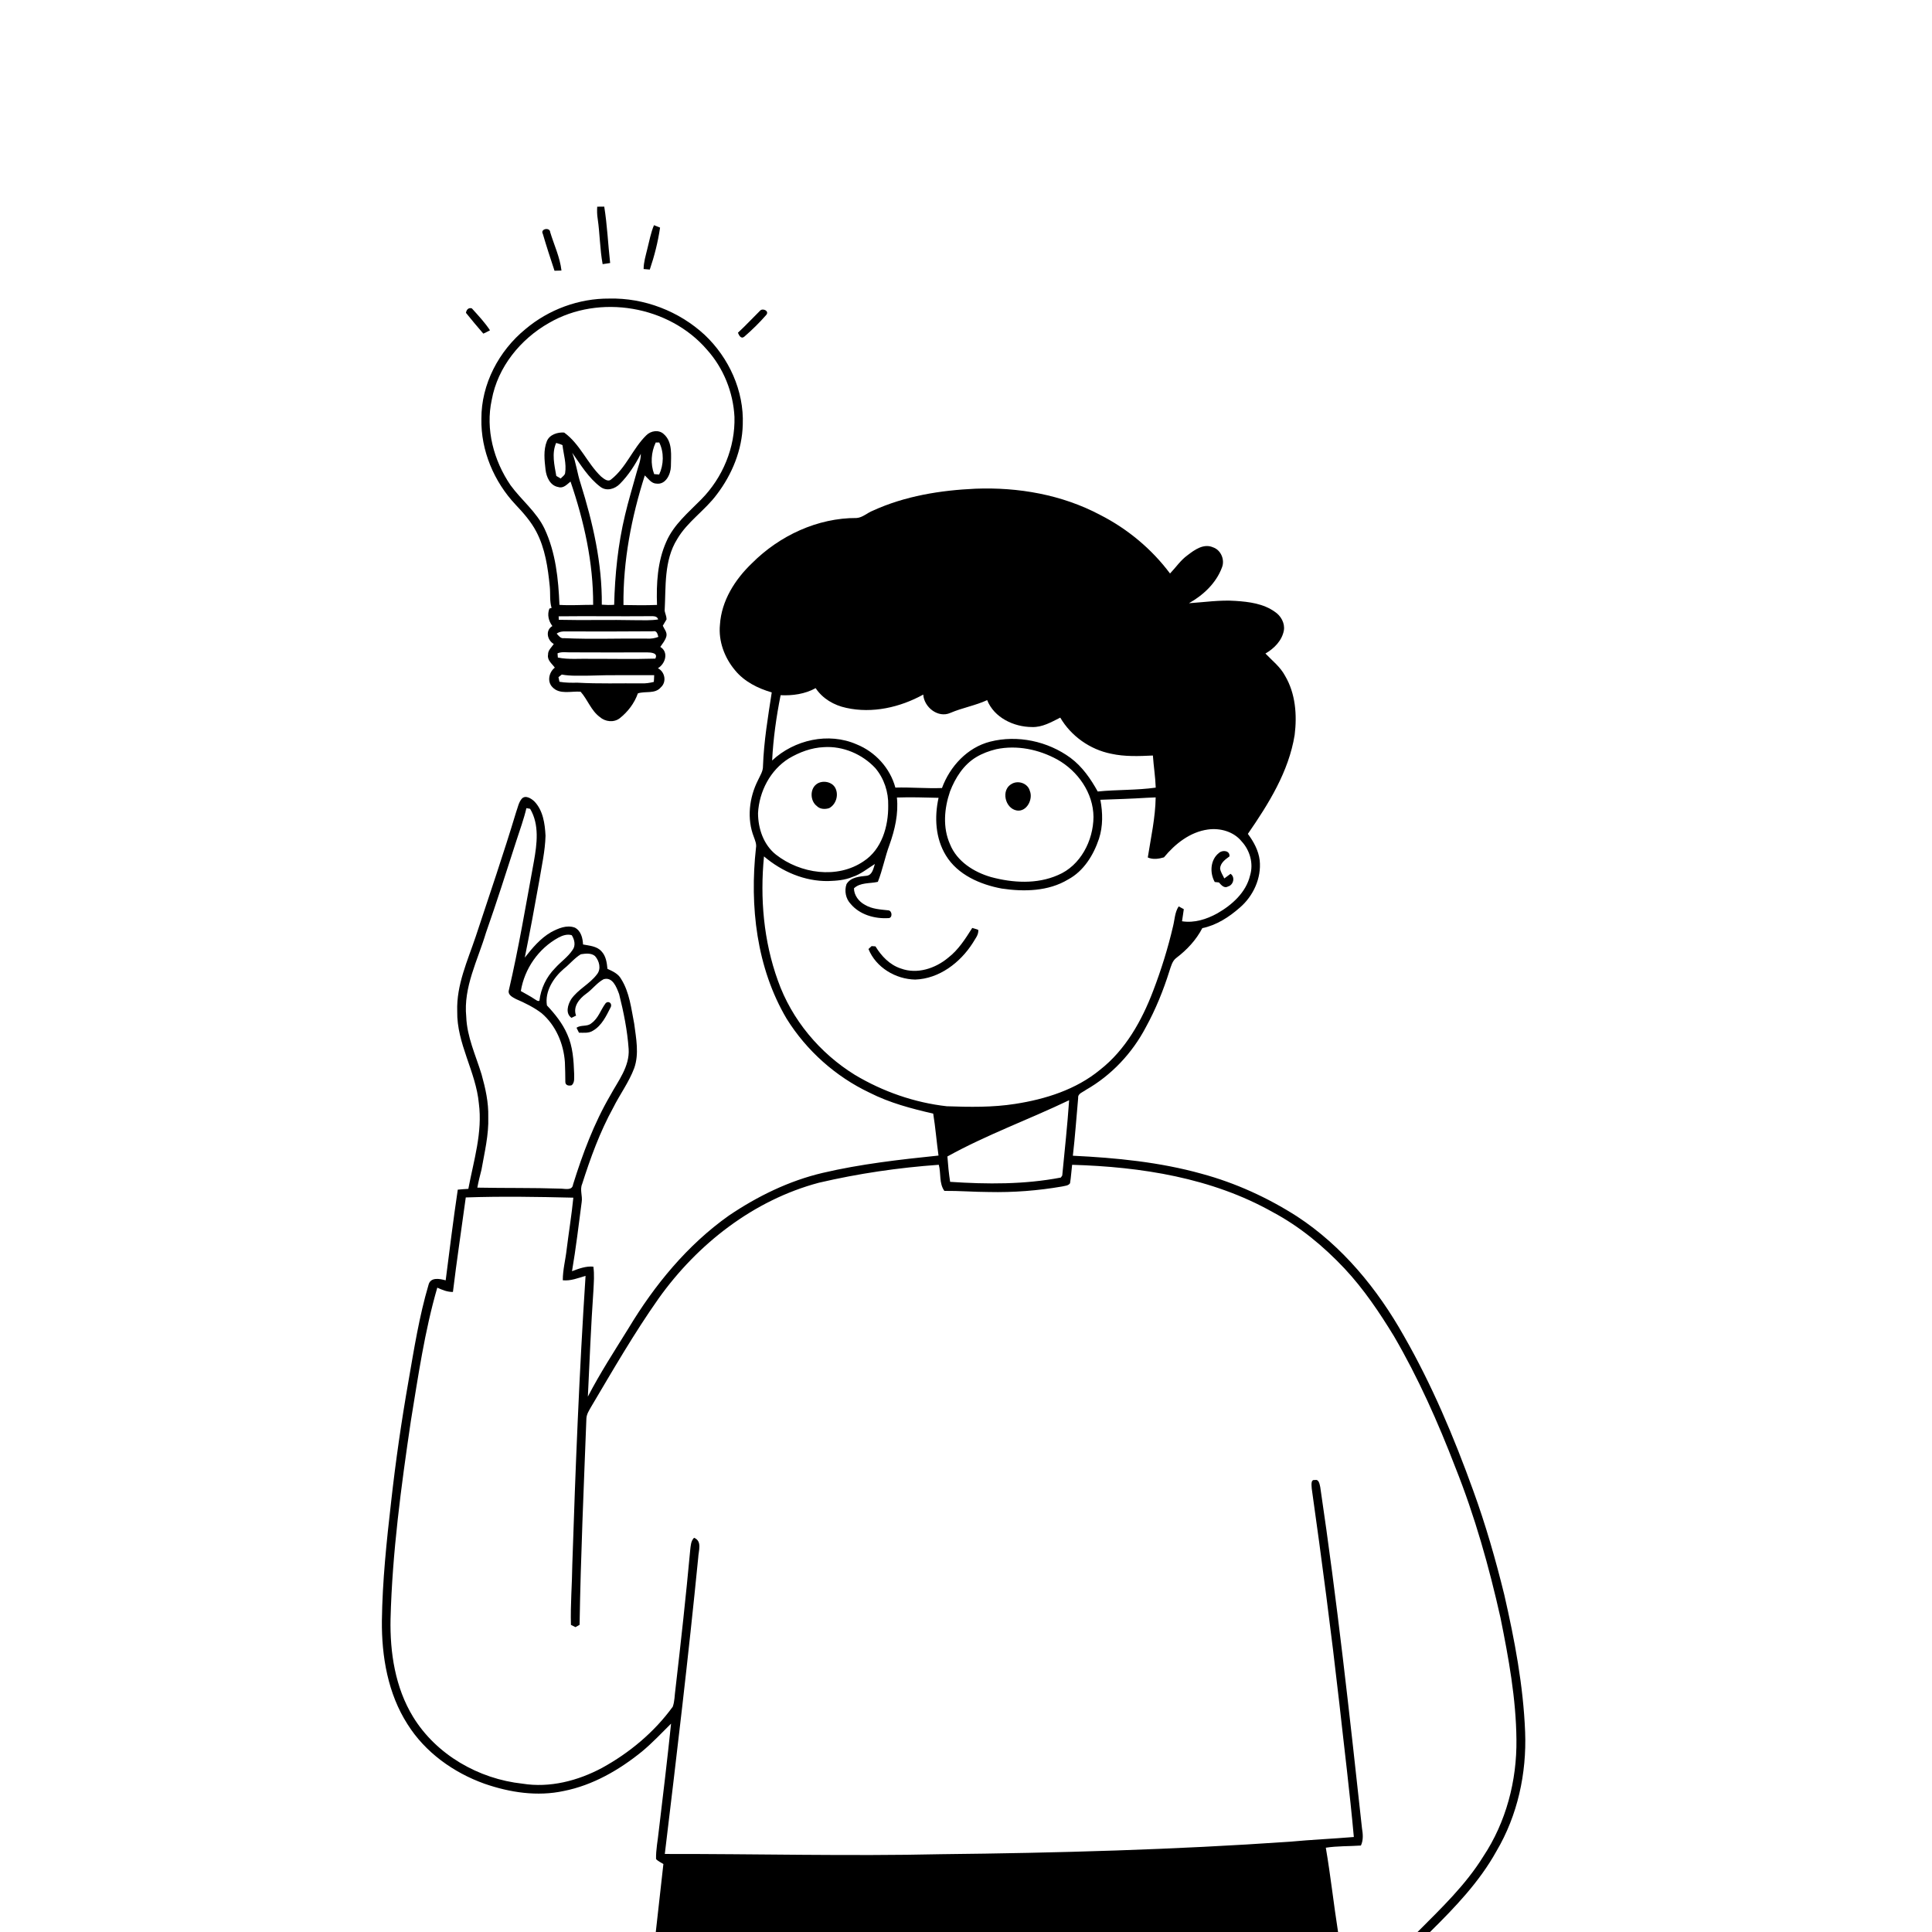 <svg xmlns="http://www.w3.org/2000/svg" viewBox="0 0 1024 1024" version="1.1">
<g id="Parent-Group"><g id="Group-rgba(0,0,0,0)" fill="rgba(0,0,0,0)">
<path fill="rgba(0,0,0,0)" opacity="1.00" d=" M 0.00 0.00 L 1024.00 0.00 L 1024.00 1024.00 L 757.94 1024.00 C 771.11 1011.00 784.13 997.45 793.16 981.13 C 804.36 962.19 809.20 939.90 808.35 918.00 C 807.39 893.44 802.78 869.20 797.31 845.30 C 792.71 826.58 787.39 808.03 780.79 789.91 C 770.63 761.74 758.96 734.01 744.05 708.00 C 730.08 683.17 711.46 660.43 687.46 644.73 C 671.86 634.74 654.80 626.96 636.90 622.12 C 614.69 615.93 591.61 613.66 568.64 612.56 C 569.82 602.39 570.52 592.17 571.45 581.97 C 571.19 579.53 574.03 578.86 575.57 577.65 C 589.08 569.94 600.10 558.21 607.31 544.47 C 612.53 534.98 616.61 524.91 619.84 514.58 C 620.69 512.12 621.30 509.29 623.53 507.67 C 629.11 503.43 634.01 498.19 637.25 491.94 C 644.76 490.39 651.43 486.08 657.11 481.07 C 664.24 474.98 668.66 465.42 667.66 455.98 C 667.05 450.80 664.47 446.09 661.39 441.98 C 672.38 426.06 683.06 408.99 686.19 389.57 C 687.52 378.94 686.66 367.57 681.10 358.18 C 678.60 353.47 674.32 350.17 670.70 346.38 C 675.32 343.73 679.49 339.54 680.48 334.13 C 681.10 330.22 678.88 326.36 675.68 324.26 C 669.67 319.94 662.04 318.96 654.86 318.49 C 646.59 317.90 638.38 319.18 630.16 319.72 C 637.71 315.49 644.55 309.11 647.63 300.86 C 649.33 296.75 647.15 291.48 642.87 290.07 C 637.93 287.93 633.13 291.42 629.38 294.31 C 625.72 296.95 623.22 300.75 620.14 303.97 C 610.37 290.90 597.55 280.26 583.02 272.87 C 562.86 262.18 539.71 258.15 517.05 259.02 C 498.45 259.86 479.62 262.88 462.58 270.69 C 459.67 271.81 457.25 274.30 454.06 274.55 C 433.30 274.45 413.12 283.93 398.58 298.50 C 389.58 307.08 382.39 318.39 381.59 331.07 C 380.71 339.84 384.01 348.64 389.63 355.31 C 394.53 361.29 401.73 364.87 409.04 366.99 C 407.05 379.93 404.87 392.88 404.40 405.99 C 404.49 408.77 402.83 411.14 401.73 413.57 C 397.08 422.75 395.76 433.97 399.58 443.67 C 400.23 445.50 401.07 447.40 400.68 449.41 C 397.29 480.22 400.94 512.95 416.97 540.01 C 427.51 556.88 442.92 570.64 460.90 579.15 C 471.51 584.55 483.08 587.59 494.62 590.24 C 495.82 597.61 496.39 605.07 497.43 612.47 C 476.84 614.60 456.20 616.93 436.01 621.66 C 418.16 625.86 401.47 634.04 386.32 644.28 C 364.34 659.85 346.93 681.06 333.12 704.02 C 325.73 715.96 318.04 727.75 311.58 740.24 C 312.48 721.50 313.22 702.76 314.52 684.04 C 314.72 679.81 315.11 675.56 314.49 671.35 C 310.54 670.98 306.81 672.40 303.18 673.76 C 305.26 661.59 306.70 649.33 308.31 637.09 C 308.84 633.89 307.22 630.62 308.55 627.54 C 312.96 613.69 317.96 599.94 324.98 587.17 C 328.52 580.06 333.35 573.62 336.14 566.15 C 338.83 558.55 337.15 550.39 336.15 542.64 C 334.55 534.56 333.69 525.93 329.18 518.83 C 327.65 516.06 324.69 514.76 321.96 513.51 C 321.66 510.23 321.16 506.67 318.77 504.19 C 316.31 501.45 312.39 501.25 309.02 500.59 C 308.86 497.19 307.95 493.37 304.69 491.66 C 300.36 490.06 295.86 492.06 292.06 494.08 C 286.40 497.36 282.13 502.48 278.14 507.55 C 280.87 494.06 283.39 480.54 285.79 466.99 C 287.09 459.02 288.93 451.08 289.14 442.98 C 288.82 436.61 287.85 429.55 283.22 424.76 C 281.53 423.16 278.37 421.15 276.46 423.45 C 274.85 425.43 274.43 428.07 273.56 430.41 C 266.90 452.52 259.40 474.36 252.18 496.28 C 247.84 509.20 241.87 522.04 242.34 535.98 C 242.02 553.10 252.25 567.99 253.80 584.80 C 255.84 600.15 251.04 615.19 248.23 630.12 C 246.36 630.23 244.49 630.35 242.63 630.54 C 240.24 646.52 238.28 662.58 236.22 678.61 C 233.04 677.74 228.14 676.73 227.11 681.05 C 222.20 697.69 219.48 714.89 216.51 731.97 C 212.78 753.19 209.70 774.52 207.31 795.94 C 204.91 816.89 202.68 837.91 202.41 859.02 C 202.23 877.99 205.61 897.69 215.99 913.88 C 225.34 928.78 240.36 939.53 256.78 945.41 C 270.18 950.06 284.80 952.30 298.81 949.26 C 314.22 946.22 328.23 938.11 340.31 928.30 C 345.78 923.75 350.65 918.56 355.68 913.56 C 353.70 932.56 351.43 951.53 349.15 970.50 C 348.66 975.45 347.60 980.38 347.72 985.37 C 348.80 986.50 350.28 987.13 351.61 987.97 C 350.25 999.97 348.92 1011.99 347.58 1024.00 L 0.00 1024.00 L 0.00 0.00 M 316.53 109.55 C 316.42 111.69 316.43 113.84 316.79 115.96 C 317.96 123.94 317.94 132.07 319.41 140.01 C 320.74 139.83 322.06 139.62 323.39 139.40 C 322.27 129.45 321.86 119.41 320.26 109.51 C 319.01 109.49 317.77 109.52 316.53 109.55 M 343.07 132.01 C 342.24 135.50 341.15 138.97 341.13 142.59 C 342.22 142.69 343.31 142.79 344.40 142.88 C 346.86 135.66 348.75 128.18 349.85 120.63 C 349.04 120.31 347.43 119.67 346.62 119.35 C 344.93 123.42 344.15 127.77 343.07 132.01 M 287.71 123.97 C 289.63 130.53 291.75 137.02 293.90 143.50 C 295.13 143.48 296.35 143.44 297.59 143.39 C 296.79 136.36 293.66 129.82 291.62 123.08 C 291.50 120.26 286.21 121.24 287.71 123.97 M 278.52 174.42 C 264.43 185.92 255.05 203.63 255.15 221.98 C 254.81 238.77 261.84 255.34 273.29 267.50 C 277.40 271.86 281.42 276.39 284.22 281.73 C 288.96 290.68 290.40 300.90 291.39 310.86 C 291.78 314.64 291.24 318.54 292.35 322.23 C 292.06 322.31 291.48 322.47 291.19 322.55 C 289.95 325.80 290.74 329.10 292.77 331.82 C 288.92 334.04 290.01 339.37 293.52 341.32 C 292.36 343.10 290.35 344.66 290.48 346.99 C 289.90 349.90 292.57 351.77 294.07 353.86 C 290.98 356.23 289.87 361.21 292.76 364.16 C 296.56 368.32 302.78 366.21 307.73 366.62 C 311.48 370.81 313.24 376.58 317.88 380.01 C 320.76 382.57 325.33 383.10 328.47 380.69 C 332.78 377.29 336.26 372.71 338.09 367.50 C 342.10 366.17 347.18 367.96 350.25 364.31 C 353.47 361.45 352.45 356.05 348.70 354.18 C 352.67 351.84 354.55 345.62 349.97 342.87 C 351.18 341.04 352.72 339.34 353.22 337.14 C 353.65 335.05 352.06 333.42 351.30 331.65 C 351.90 330.49 352.68 329.43 353.29 328.29 C 353.30 326.70 352.56 325.27 352.28 323.75 C 352.98 310.99 351.83 297.16 358.88 285.81 C 364.30 276.48 373.68 270.57 380.00 261.97 C 388.05 251.39 393.36 238.41 393.68 225.03 C 394.40 207.21 386.35 189.61 373.48 177.48 C 359.93 164.93 341.40 157.80 322.92 158.25 C 306.83 158.14 290.81 164.04 278.52 174.42 M 246.97 165.82 C 249.96 169.56 253.05 173.20 256.17 176.83 C 257.37 176.28 258.55 175.70 259.71 175.07 C 256.93 170.86 253.46 167.17 250.09 163.45 C 248.31 162.88 247.21 164.18 246.97 165.82 M 402.87 164.66 C 398.93 168.53 395.18 172.61 391.12 176.35 C 391.67 177.73 392.76 179.87 394.49 178.45 C 398.64 174.85 402.61 170.97 406.21 166.82 C 407.79 164.72 404.19 163.19 402.87 164.66 Z" />
<path fill="rgba(0,0,0,0)" opacity="1.00" d=" M 291.03 171.14 C 317.70 155.68 354.67 162.01 374.74 185.38 C 383.47 195.11 388.61 207.89 389.28 220.93 C 389.74 237.13 383.02 253.24 371.66 264.71 C 364.88 271.61 357.06 278.06 353.14 287.15 C 348.46 297.64 347.83 309.31 348.23 320.62 C 342.30 320.87 336.37 320.79 330.45 320.67 C 330.21 297.33 334.67 274.15 341.76 251.98 C 343.60 253.66 345.22 256.30 347.97 256.33 C 352.89 256.96 355.46 251.37 355.59 247.24 C 355.61 241.48 356.66 234.34 351.83 230.09 C 349.18 227.60 344.96 228.28 342.53 230.74 C 335.39 237.72 331.91 247.80 323.97 254.06 C 322.16 255.71 320.01 253.67 318.56 252.55 C 311.22 245.52 307.37 235.26 299.01 229.26 C 295.54 229.01 291.25 230.33 289.84 233.86 C 287.95 238.63 288.58 243.90 289.14 248.87 C 289.57 252.80 291.58 257.45 295.95 258.15 C 298.61 259.01 300.53 256.72 302.39 255.24 C 309.57 276.25 314.50 298.26 314.38 320.57 C 308.43 320.56 302.46 320.99 296.52 320.60 C 295.98 306.90 294.52 292.81 288.62 280.25 C 284.37 271.29 276.35 265.08 270.60 257.19 C 261.69 244.13 257.22 227.56 260.64 211.91 C 263.79 194.55 275.87 179.71 291.03 171.14 Z" />
<path fill="rgba(0,0,0,0)" opacity="1.00" d=" M 347.54 234.55 C 348.01 234.54 348.94 234.53 349.41 234.52 C 352.01 239.71 351.82 246.31 349.37 251.50 C 348.48 251.42 347.60 251.35 346.72 251.29 C 344.68 245.94 345.09 239.69 347.54 234.55 Z" />
<path fill="rgba(0,0,0,0)" opacity="1.00" d=" M 294.77 234.76 C 295.90 235.10 297.06 235.40 298.13 235.93 C 298.70 240.84 300.31 245.74 299.53 250.73 C 299.33 252.02 297.96 252.66 297.20 253.62 C 296.62 253.28 295.44 252.59 294.85 252.25 C 293.85 246.53 292.33 240.33 294.77 234.76 Z" />
<path fill="rgba(0,0,0,0)" opacity="1.00" d=" M 303.29 239.98 C 307.77 246.35 311.92 253.29 318.23 258.04 C 321.49 260.52 325.87 259.20 328.53 256.48 C 333.12 251.87 336.69 246.29 339.64 240.52 C 339.72 244.02 338.24 247.23 337.38 250.55 C 335.34 257.99 333.07 265.38 331.30 272.90 C 327.55 288.51 325.91 304.54 325.52 320.56 C 323.34 320.71 321.15 320.68 318.97 320.50 C 319.19 298.61 314.24 277.07 307.74 256.29 C 305.95 250.94 305.35 245.25 303.29 239.98 Z" />
<path fill="rgba(0,0,0,0)" opacity="1.00" d=" M 296.09 326.66 C 312.08 326.47 328.06 326.74 344.04 326.59 C 345.72 326.70 348.19 326.11 348.84 328.32 C 344.90 328.91 340.90 328.74 336.94 328.71 C 323.35 328.40 309.76 328.84 296.18 328.51 C 296.16 328.05 296.12 327.12 296.09 326.66 Z" />
<path fill="rgba(0,0,0,0)" opacity="1.00" d=" M 295.05 335.83 C 296.50 334.79 298.25 334.57 300.00 334.67 C 315.38 334.77 330.77 334.68 346.15 334.60 C 348.15 334.06 348.56 336.21 348.94 337.57 C 347.05 338.30 345.05 338.60 343.04 338.48 C 328.34 338.29 313.62 338.92 298.94 338.24 C 297.12 338.55 296.10 336.94 295.05 335.83 Z" />
<path fill="rgba(0,0,0,0)" opacity="1.00" d=" M 295.50 346.27 C 297.90 345.26 300.53 345.87 303.05 345.76 C 316.36 345.78 329.67 345.87 342.99 345.78 C 345.03 345.79 349.00 346.07 347.31 349.08 C 335.87 349.44 324.42 349.14 312.98 349.21 C 307.21 349.01 301.37 349.69 295.67 348.51 C 295.63 347.95 295.55 346.83 295.50 346.27 Z" />
<path fill="rgba(0,0,0,0)" opacity="1.00" d=" M 296.00 358.91 C 296.44 358.57 297.32 357.88 297.76 357.53 C 302.47 358.40 307.28 358.09 312.05 358.11 C 323.60 357.67 335.17 357.95 346.73 357.84 C 346.71 359.04 346.62 360.23 346.54 361.43 C 344.41 361.95 342.24 362.29 340.05 362.20 C 328.71 362.08 317.36 362.48 306.04 361.84 C 302.86 361.90 299.66 361.90 296.52 361.36 C 296.39 360.75 296.13 359.52 296.00 358.91 Z" />
<path fill="rgba(0,0,0,0)" opacity="1.00" d=" M 413.74 368.47 C 420.13 368.77 426.65 367.86 432.31 364.73 C 435.99 370.30 442.06 373.82 448.51 375.18 C 462.37 378.27 477.06 374.92 489.34 368.14 C 489.75 374.84 497.21 380.76 503.71 377.85 C 510.05 375.14 516.93 373.97 523.22 371.08 C 526.93 380.40 537.37 385.32 546.97 385.34 C 552.41 385.56 557.26 382.71 561.96 380.35 C 567.68 390.15 577.73 397.25 588.85 399.48 C 596.13 401.10 603.65 400.80 611.06 400.44 C 611.44 406.12 612.37 411.76 612.56 417.46 C 602.37 418.89 592.04 418.48 581.82 419.51 C 578.09 412.80 573.62 406.30 567.39 401.68 C 555.36 392.85 539.32 389.40 524.80 393.09 C 512.71 396.17 503.48 406.20 499.27 417.67 C 491.03 417.98 482.80 417.20 474.56 417.44 C 471.78 407.11 463.93 398.51 454.05 394.53 C 439.12 387.98 420.98 392.09 409.25 403.08 C 409.83 391.45 411.47 379.88 413.74 368.47 Z" />
<path fill="rgba(0,0,0,0)" opacity="1.00" d=" M 436.66 396.00 C 446.79 395.33 457.04 399.71 463.93 407.10 C 468.58 412.59 470.97 419.83 470.77 427.01 C 470.89 438.01 467.37 450.25 457.67 456.53 C 443.69 466.02 424.12 463.04 411.27 452.97 C 404.67 447.73 401.80 439.15 401.77 430.95 C 402.39 419.50 408.23 408.18 418.08 402.01 C 423.71 398.67 430.06 396.29 436.66 396.00 M 432.63 415.73 C 429.19 418.41 429.44 424.52 432.86 427.15 C 434.55 428.93 437.31 429.06 439.51 428.31 C 443.04 426.39 444.53 421.67 442.92 418.03 C 441.31 414.23 435.73 413.25 432.63 415.73 Z" />
<path fill="rgba(0,0,0,0)" opacity="1.00" d=" M 527.98 397.10 C 539.01 394.77 550.62 397.20 560.41 402.57 C 571.29 408.66 579.48 420.28 579.57 432.99 C 579.48 445.53 572.70 458.81 560.75 463.81 C 549.60 468.73 536.79 467.97 525.26 464.86 C 516.17 462.24 507.18 456.57 503.53 447.47 C 499.57 438.61 500.46 428.44 503.54 419.46 C 506.32 412.28 510.69 405.32 517.44 401.28 C 520.69 399.32 524.30 398.01 527.98 397.10 M 536.32 415.42 C 530.37 418.50 532.60 428.56 539.00 429.59 C 544.25 430.37 547.66 423.52 545.82 419.16 C 544.77 415.21 539.78 413.47 536.32 415.42 Z" />
<path fill="rgba(0,0,0,0)" opacity="1.00" d=" M 583.22 423.90 C 591.49 423.61 599.77 423.35 608.04 422.83 C 609.53 422.77 611.03 422.69 612.53 422.64 C 612.37 433.37 610.01 443.90 608.35 454.47 C 611.09 455.71 614.13 455.23 616.92 454.42 C 622.82 447.24 630.76 440.96 640.21 439.66 C 646.70 438.74 653.91 440.75 658.12 445.99 C 662.50 450.72 664.47 457.74 662.57 463.98 C 660.42 473.05 652.97 479.66 645.17 484.12 C 639.51 487.24 633.02 489.31 626.50 488.29 C 626.78 486.14 627.18 484.02 627.44 481.88 C 626.76 481.51 625.40 480.78 624.72 480.41 C 622.65 483.54 622.63 487.41 621.74 490.94 C 619.04 502.56 615.48 513.98 611.22 525.12 C 605.21 540.94 596.56 556.44 583.03 567.02 C 570.33 577.50 554.10 582.61 538.05 585.09 C 526.08 586.98 513.90 586.76 501.82 586.34 C 484.67 584.42 468.00 578.58 453.19 569.76 C 434.51 558.23 419.60 540.45 412.28 519.69 C 404.71 498.73 402.78 476.01 404.93 453.91 C 414.42 461.95 426.38 467.16 438.97 466.98 C 443.33 466.83 447.77 466.52 451.84 464.79 C 456.25 463.36 459.82 460.34 463.70 457.93 C 462.91 460.28 462.40 463.70 459.44 464.17 C 455.59 464.58 450.91 464.86 448.67 468.60 C 447.44 472.12 448.25 476.37 450.87 479.09 C 455.68 484.84 463.59 487.05 470.85 486.62 C 473.16 486.70 472.97 482.68 470.83 482.50 C 466.61 482.04 462.15 481.84 458.42 479.57 C 455.22 477.88 452.63 474.52 452.62 470.83 C 455.93 467.63 461.08 468.37 465.28 467.40 C 467.81 461.02 469.04 454.23 471.43 447.81 C 474.30 439.79 476.27 431.26 475.38 422.70 C 482.74 422.45 490.10 422.68 497.46 422.86 C 495.18 433.08 495.77 444.34 501.37 453.44 C 507.63 463.71 519.58 468.85 530.98 470.96 C 542.77 472.70 555.65 472.47 566.15 466.12 C 574.41 461.68 579.58 453.22 582.48 444.56 C 584.65 437.88 584.51 430.74 583.22 423.90 M 646.18 452.00 C 641.47 455.55 641.07 462.59 643.84 467.48 C 644.39 467.54 645.50 467.65 646.06 467.71 C 647.26 469.06 648.87 471.05 650.91 469.84 C 653.75 469.06 654.79 464.88 652.21 463.14 C 651.09 463.95 650.01 464.78 648.91 465.59 C 648.12 463.83 646.89 462.18 646.68 460.23 C 646.90 457.30 649.47 455.49 651.64 453.91 C 651.96 450.81 648.03 450.37 646.18 452.00 M 515.31 491.83 C 511.69 497.55 507.99 503.42 502.56 507.61 C 495.75 513.30 486.11 516.51 477.48 513.33 C 471.60 511.43 467.16 506.75 464.02 501.60 C 463.50 501.57 462.48 501.50 461.97 501.46 C 461.55 501.84 460.72 502.61 460.31 502.99 C 464.25 512.78 474.71 519.01 485.09 519.19 C 497.80 518.75 508.90 510.25 515.55 499.85 C 516.79 497.65 518.76 495.54 518.51 492.85 C 517.45 492.46 516.38 492.12 515.31 491.83 Z" />
<path fill="rgba(0,0,0,0)" opacity="1.00" d=" M 279.01 428.33 C 279.66 428.44 280.32 428.56 280.97 428.68 C 285.97 437.06 284.61 447.35 282.99 456.49 C 278.77 479.40 274.95 502.39 269.65 525.07 C 269.16 527.38 271.79 528.60 273.46 529.51 C 278.21 531.55 282.89 533.86 287.04 536.99 C 294.61 543.44 298.75 553.23 299.41 563.04 C 299.60 566.52 299.58 570.01 299.64 573.50 C 299.67 575.32 301.63 575.69 303.08 575.16 C 304.77 573.54 304.23 571.09 304.31 569.02 C 304.05 561.99 303.63 554.71 300.66 548.22 C 298.16 542.42 294.17 537.45 289.89 532.90 C 288.66 525.54 293.31 518.26 298.73 513.58 C 301.89 511.11 304.43 507.84 307.87 505.77 C 310.34 505.41 313.26 504.99 315.35 506.71 C 317.65 509.26 318.77 513.57 316.38 516.44 C 312.56 521.56 306.38 524.33 302.73 529.60 C 300.94 532.51 299.55 537.11 302.89 539.48 C 303.50 539.19 304.72 538.60 305.33 538.30 C 303.54 533.54 307.03 529.35 310.66 526.72 C 313.95 524.41 316.37 520.92 319.90 519.02 C 324.74 517.55 326.83 523.39 328.16 526.94 C 330.55 536.46 332.52 546.19 333.20 556.01 C 333.78 565.31 327.63 572.89 323.44 580.62 C 314.82 595.42 308.80 611.52 303.73 627.82 C 303.30 631.25 299.35 629.97 297.01 630.00 C 282.35 629.50 267.67 629.77 253.00 629.47 C 253.59 626.27 254.37 623.12 255.19 619.99 C 256.82 610.72 259.11 601.46 258.79 591.99 C 258.99 584.34 257.30 576.83 255.26 569.52 C 252.19 559.41 247.49 549.60 247.12 538.87 C 245.54 523.21 253.22 508.94 257.57 494.38 C 263.27 478.20 268.43 461.84 273.72 445.52 C 275.55 439.81 277.65 434.17 279.01 428.33 M 320.94 531.80 C 318.37 535.25 317.13 539.77 313.46 542.34 C 311.25 544.34 307.91 543.02 305.57 544.75 C 305.89 545.40 306.54 546.70 306.87 547.35 C 309.35 547.34 312.06 547.73 314.27 546.29 C 318.95 543.60 321.33 538.47 323.68 533.85 C 324.68 531.85 322.48 530.13 320.94 531.80 Z" />
<path fill="rgba(0,0,0,0)" opacity="1.00" d=" M 295.94 496.98 C 298.09 495.83 300.59 494.93 303.04 495.68 C 304.49 497.92 305.24 501.14 303.50 503.45 C 301.02 507.24 297.16 509.80 294.18 513.16 C 289.60 517.79 286.65 523.95 285.90 530.42 C 284.98 530.86 284.24 530.04 283.50 529.65 C 281.11 528.02 278.53 526.73 276.05 525.28 C 277.98 513.46 285.42 502.74 295.94 496.98 Z" />
<path fill="rgba(0,0,0,0)" opacity="1.00" d=" M 502.14 612.95 C 522.89 601.46 545.30 593.37 566.66 583.14 C 565.75 596.47 564.29 609.77 563.01 623.06 C 562.82 623.33 562.45 623.86 562.26 624.13 C 542.93 627.84 523.15 627.71 503.59 626.40 C 502.89 621.94 502.46 617.44 502.14 612.95 Z" />
<path fill="rgba(0,0,0,0)" opacity="1.00" d=" M 434.03 626.87 C 454.91 622.00 476.20 618.87 497.58 617.36 C 498.81 621.91 497.65 627.18 500.53 631.19 C 508.37 631.11 516.20 631.77 524.04 631.79 C 537.07 632.09 550.12 631.08 562.95 628.86 C 564.39 628.49 566.20 628.52 567.14 627.15 C 567.69 623.91 567.83 620.62 568.25 617.37 C 604.80 618.42 642.31 624.27 674.57 642.44 C 688.89 650.08 701.53 660.55 712.63 672.34 C 722.77 683.17 731.09 695.54 738.81 708.18 C 751.74 730.35 762.19 753.88 771.40 777.82 C 781.69 803.60 789.23 830.40 795.29 857.46 C 799.58 878.73 803.54 900.23 803.74 921.99 C 804.02 943.79 798.25 965.82 786.12 984.04 C 776.75 999.16 763.79 1011.49 751.33 1024.00 L 709.20 1024.00 C 706.86 1009.13 705.25 994.15 702.71 979.32 C 708.86 978.37 715.11 978.61 721.31 978.17 C 722.67 975.27 722.39 972.07 721.88 969.02 C 715.30 908.65 708.67 848.26 699.76 788.18 C 699.42 786.75 699.09 783.89 696.96 784.46 C 694.49 784.00 695.22 787.47 695.25 788.97 C 700.60 826.87 705.57 864.83 709.88 902.87 C 712.47 926.46 715.43 950.02 717.56 973.65 C 706.28 974.59 694.96 975.08 683.68 976.14 C 622.20 980.39 560.58 982.11 498.97 982.76 C 450.11 983.86 401.23 982.57 352.36 982.64 C 358.65 930.36 364.90 878.07 370.06 825.67 C 370.19 822.05 372.34 816.88 367.87 815.05 C 366.18 816.74 366.11 819.17 365.84 821.39 C 363.57 846.10 360.84 870.77 357.98 895.43 C 357.53 898.48 357.63 901.66 356.57 904.60 C 346.77 918.09 333.66 929.02 319.07 937.03 C 306.28 943.86 291.40 947.72 276.91 945.38 C 253.69 942.89 231.27 930.08 218.95 909.98 C 209.47 894.47 206.62 875.90 207.00 857.99 C 207.92 822.81 212.62 787.85 217.77 753.08 C 221.65 729.41 225.07 705.55 231.77 682.48 C 234.39 683.68 237.11 684.81 240.06 684.76 C 242.09 668.03 244.60 651.37 246.87 634.67 C 265.86 634.01 284.89 634.33 303.88 634.79 C 302.98 643.93 301.48 653.01 300.35 662.13 C 299.75 667.62 298.28 673.01 298.29 678.57 C 302.48 679.02 306.42 677.36 310.36 676.24 C 307.03 727.14 305.00 778.11 303.34 829.09 C 303.22 839.80 302.30 850.49 302.61 861.21 C 303.22 861.51 304.42 862.12 305.02 862.42 C 305.56 862.11 306.64 861.48 307.19 861.17 C 307.79 824.71 309.42 788.29 310.80 751.86 C 310.90 749.50 312.27 747.51 313.38 745.53 C 324.87 726.15 336.12 706.58 349.12 688.17 C 369.72 659.28 399.45 636.06 434.03 626.87 Z" />
</g>
<g id="Group-000000" fill="#000000">
<path fill="#000000" opacity="1.00" d=" M 316.53 109.55 C 317.77 109.52 319.01 109.49 320.26 109.51 C 321.86 119.41 322.27 129.45 323.39 139.40 C 322.06 139.62 320.74 139.83 319.41 140.01 C 317.94 132.07 317.96 123.94 316.79 115.96 C 316.43 113.84 316.42 111.69 316.53 109.55 Z" />
<path fill="#000000" opacity="1.00" d=" M 343.07 132.01 C 344.15 127.77 344.93 123.42 346.62 119.35 C 347.43 119.67 349.04 120.31 349.85 120.63 C 348.75 128.18 346.86 135.66 344.40 142.88 C 343.31 142.79 342.22 142.69 341.13 142.59 C 341.15 138.97 342.24 135.50 343.07 132.01 Z" />
<path fill="#000000" opacity="1.00" d=" M 287.71 123.97 C 286.21 121.24 291.50 120.26 291.62 123.08 C 293.66 129.82 296.79 136.36 297.59 143.39 C 296.35 143.44 295.13 143.48 293.90 143.50 C 291.75 137.02 289.63 130.53 287.71 123.97 Z" />
<path fill="#000000" opacity="1.00" d=" M 278.52 174.42 C 290.81 164.04 306.83 158.14 322.92 158.25 C 341.40 157.80 359.93 164.93 373.48 177.48 C 386.35 189.61 394.40 207.21 393.68 225.03 C 393.36 238.41 388.05 251.39 380.00 261.97 C 373.68 270.57 364.30 276.48 358.88 285.81 C 351.83 297.16 352.98 310.99 352.28 323.75 C 352.56 325.27 353.30 326.70 353.29 328.29 C 352.68 329.43 351.90 330.49 351.30 331.65 C 352.06 333.42 353.65 335.05 353.22 337.14 C 352.72 339.34 351.18 341.04 349.97 342.87 C 354.55 345.62 352.67 351.84 348.70 354.18 C 352.45 356.05 353.47 361.45 350.25 364.31 C 347.18 367.96 342.10 366.17 338.09 367.50 C 336.26 372.71 332.78 377.29 328.47 380.69 C 325.33 383.10 320.76 382.57 317.88 380.01 C 313.24 376.58 311.48 370.81 307.73 366.62 C 302.78 366.21 296.56 368.32 292.76 364.16 C 289.87 361.21 290.98 356.23 294.07 353.86 C 292.57 351.77 289.90 349.90 290.48 346.99 C 290.35 344.66 292.36 343.10 293.52 341.32 C 290.01 339.37 288.92 334.04 292.77 331.82 C 290.74 329.10 289.95 325.80 291.19 322.55 C 291.48 322.47 292.06 322.31 292.35 322.23 C 291.24 318.54 291.78 314.64 291.39 310.86 C 290.40 300.90 288.96 290.68 284.22 281.73 C 281.42 276.39 277.40 271.86 273.29 267.50 C 261.84 255.34 254.81 238.77 255.15 221.98 C 255.05 203.63 264.43 185.92 278.52 174.42 M 291.03 171.14 C 275.87 179.71 263.79 194.55 260.64 211.91 C 257.22 227.56 261.69 244.13 270.60 257.19 C 276.35 265.08 284.37 271.29 288.62 280.25 C 294.52 292.81 295.98 306.90 296.52 320.60 C 302.46 320.99 308.43 320.56 314.38 320.57 C 314.50 298.26 309.57 276.25 302.39 255.24 C 300.53 256.72 298.61 259.01 295.95 258.15 C 291.58 257.45 289.57 252.80 289.14 248.87 C 288.58 243.90 287.95 238.63 289.84 233.86 C 291.25 230.33 295.54 229.01 299.01 229.26 C 307.37 235.26 311.22 245.52 318.56 252.55 C 320.01 253.67 322.16 255.71 323.97 254.06 C 331.91 247.80 335.39 237.72 342.53 230.74 C 344.96 228.28 349.18 227.60 351.83 230.09 C 356.66 234.34 355.61 241.48 355.59 247.24 C 355.46 251.37 352.89 256.96 347.97 256.33 C 345.22 256.30 343.60 253.66 341.76 251.98 C 334.67 274.15 330.21 297.33 330.45 320.67 C 336.37 320.79 342.30 320.87 348.23 320.62 C 347.83 309.31 348.46 297.64 353.14 287.15 C 357.06 278.06 364.88 271.61 371.66 264.71 C 383.02 253.24 389.74 237.13 389.28 220.93 C 388.61 207.89 383.47 195.11 374.74 185.38 C 354.67 162.01 317.70 155.68 291.03 171.14 M 347.54 234.55 C 345.09 239.69 344.68 245.94 346.72 251.29 C 347.60 251.35 348.48 251.42 349.37 251.50 C 351.82 246.31 352.01 239.71 349.41 234.52 C 348.94 234.53 348.01 234.54 347.54 234.55 M 294.77 234.76 C 292.33 240.33 293.85 246.53 294.85 252.25 C 295.44 252.59 296.62 253.28 297.20 253.62 C 297.96 252.66 299.33 252.02 299.53 250.73 C 300.31 245.74 298.70 240.84 298.13 235.93 C 297.06 235.40 295.90 235.10 294.77 234.76 M 303.29 239.98 C 305.35 245.25 305.95 250.94 307.74 256.29 C 314.24 277.07 319.19 298.61 318.97 320.50 C 321.15 320.68 323.34 320.71 325.52 320.56 C 325.91 304.54 327.55 288.51 331.30 272.90 C 333.07 265.38 335.34 257.99 337.38 250.55 C 338.24 247.23 339.72 244.02 339.64 240.52 C 336.69 246.29 333.12 251.87 328.53 256.48 C 325.87 259.20 321.49 260.52 318.23 258.04 C 311.92 253.29 307.77 246.35 303.29 239.98 M 296.09 326.66 C 296.12 327.12 296.16 328.05 296.18 328.51 C 309.76 328.84 323.35 328.40 336.94 328.71 C 340.90 328.74 344.90 328.91 348.84 328.32 C 348.19 326.11 345.72 326.70 344.04 326.59 C 328.06 326.74 312.08 326.47 296.09 326.66 M 295.05 335.83 C 296.10 336.94 297.12 338.55 298.94 338.24 C 313.62 338.92 328.34 338.29 343.04 338.48 C 345.05 338.60 347.05 338.30 348.94 337.57 C 348.56 336.21 348.15 334.06 346.15 334.60 C 330.77 334.68 315.38 334.77 300.00 334.67 C 298.25 334.57 296.50 334.79 295.05 335.83 M 295.50 346.27 C 295.55 346.83 295.63 347.95 295.67 348.51 C 301.37 349.69 307.21 349.01 312.98 349.21 C 324.42 349.14 335.87 349.44 347.31 349.08 C 349.00 346.07 345.03 345.79 342.99 345.78 C 329.67 345.87 316.36 345.78 303.05 345.76 C 300.53 345.87 297.90 345.26 295.50 346.27 M 296.00 358.91 C 296.13 359.52 296.39 360.75 296.52 361.36 C 299.66 361.90 302.86 361.90 306.04 361.84 C 317.36 362.48 328.71 362.08 340.05 362.20 C 342.24 362.29 344.41 361.95 346.54 361.43 C 346.62 360.23 346.71 359.04 346.73 357.84 C 335.17 357.95 323.60 357.67 312.05 358.11 C 307.28 358.09 302.47 358.40 297.76 357.53 C 297.32 357.88 296.44 358.57 296.00 358.91 Z" />
<path fill="#000000" opacity="1.00" d=" M 246.97 165.82 C 247.21 164.18 248.31 162.88 250.09 163.45 C 253.46 167.17 256.93 170.86 259.71 175.07 C 258.55 175.70 257.37 176.28 256.17 176.83 C 253.05 173.20 249.96 169.56 246.97 165.82 Z" />
<path fill="#000000" opacity="1.00" d=" M 402.87 164.66 C 404.19 163.19 407.79 164.72 406.21 166.82 C 402.61 170.97 398.64 174.85 394.49 178.45 C 392.76 179.87 391.67 177.73 391.12 176.35 C 395.18 172.61 398.93 168.53 402.87 164.66 Z" />
<path fill="#000000" opacity="1.00" d=" M 462.58 270.69 C 479.62 262.88 498.45 259.86 517.05 259.02 C 539.71 258.15 562.86 262.18 583.02 272.87 C 597.55 280.26 610.37 290.90 620.14 303.97 C 623.22 300.75 625.72 296.95 629.38 294.31 C 633.13 291.42 637.93 287.93 642.87 290.07 C 647.15 291.48 649.33 296.75 647.63 300.86 C 644.55 309.11 637.71 315.49 630.16 319.72 C 638.38 319.18 646.59 317.90 654.86 318.49 C 662.04 318.96 669.67 319.94 675.68 324.26 C 678.88 326.36 681.10 330.22 680.48 334.13 C 679.49 339.54 675.32 343.73 670.70 346.38 C 674.32 350.17 678.60 353.47 681.10 358.18 C 686.66 367.57 687.52 378.94 686.19 389.57 C 683.06 408.99 672.38 426.06 661.39 441.98 C 664.47 446.09 667.05 450.80 667.66 455.98 C 668.66 465.42 664.24 474.98 657.11 481.07 C 651.43 486.08 644.76 490.39 637.25 491.94 C 634.01 498.19 629.11 503.43 623.53 507.67 C 621.30 509.29 620.69 512.12 619.84 514.58 C 616.61 524.91 612.53 534.98 607.31 544.47 C 600.10 558.21 589.08 569.94 575.57 577.65 C 574.03 578.86 571.19 579.53 571.45 581.97 C 570.52 592.17 569.82 602.39 568.64 612.56 C 591.61 613.66 614.69 615.93 636.90 622.12 C 654.80 626.96 671.86 634.74 687.46 644.73 C 711.46 660.43 730.08 683.17 744.05 708.00 C 758.96 734.01 770.63 761.74 780.79 789.91 C 787.39 808.03 792.71 826.58 797.31 845.30 C 802.78 869.20 807.39 893.44 808.35 918.00 C 809.20 939.90 804.36 962.19 793.16 981.13 C 784.13 997.45 771.11 1011.00 757.94 1024.00 L 751.33 1024.00 C 763.79 1011.49 776.75 999.16 786.12 984.04 C 798.25 965.82 804.02 943.79 803.74 921.99 C 803.54 900.23 799.58 878.73 795.29 857.46 C 789.23 830.40 781.69 803.60 771.40 777.82 C 762.19 753.88 751.74 730.35 738.81 708.18 C 731.09 695.54 722.77 683.17 712.63 672.34 C 701.53 660.55 688.89 650.08 674.57 642.44 C 642.31 624.27 604.80 618.42 568.25 617.37 C 567.83 620.62 567.69 623.91 567.14 627.15 C 566.20 628.52 564.39 628.49 562.95 628.86 C 550.12 631.08 537.07 632.09 524.04 631.79 C 516.20 631.77 508.37 631.11 500.53 631.19 C 497.65 627.18 498.81 621.91 497.58 617.36 C 476.20 618.87 454.91 622.00 434.03 626.87 C 399.45 636.06 369.72 659.28 349.12 688.17 C 336.12 706.58 324.87 726.15 313.38 745.53 C 312.27 747.51 310.90 749.50 310.80 751.86 C 309.42 788.29 307.79 824.71 307.19 861.17 C 306.64 861.48 305.56 862.11 305.02 862.42 C 304.42 862.12 303.22 861.51 302.61 861.21 C 302.30 850.49 303.22 839.80 303.34 829.09 C 305.00 778.11 307.03 727.14 310.36 676.24 C 306.42 677.36 302.48 679.02 298.29 678.57 C 298.28 673.01 299.75 667.62 300.35 662.13 C 301.48 653.01 302.98 643.93 303.88 634.79 C 284.89 634.33 265.86 634.01 246.87 634.67 C 244.60 651.37 242.09 668.03 240.06 684.76 C 237.11 684.81 234.39 683.68 231.77 682.48 C 225.07 705.55 221.65 729.41 217.77 753.08 C 212.62 787.85 207.92 822.81 207.00 857.99 C 206.62 875.90 209.47 894.47 218.95 909.98 C 231.27 930.08 253.69 942.89 276.91 945.38 C 291.40 947.72 306.28 943.86 319.07 937.03 C 333.66 929.02 346.77 918.09 356.57 904.60 C 357.63 901.66 357.53 898.48 357.98 895.43 C 360.84 870.77 363.57 846.10 365.84 821.39 C 366.11 819.17 366.18 816.74 367.87 815.05 C 372.34 816.88 370.19 822.05 370.06 825.67 C 364.90 878.07 358.65 930.36 352.36 982.64 C 401.23 982.57 450.11 983.86 498.97 982.76 C 560.58 982.11 622.20 980.39 683.68 976.14 C 694.96 975.08 706.28 974.59 717.56 973.65 C 715.43 950.02 712.47 926.46 709.88 902.87 C 705.57 864.83 700.60 826.87 695.25 788.97 C 695.22 787.47 694.49 784.00 696.96 784.46 C 699.09 783.89 699.42 786.75 699.76 788.18 C 708.67 848.26 715.30 908.65 721.88 969.02 C 722.39 972.07 722.67 975.27 721.31 978.17 C 715.11 978.61 708.86 978.37 702.71 979.32 C 705.25 994.15 706.86 1009.13 709.20 1024.00 L 347.58 1024.00 C 348.92 1011.99 350.25 999.97 351.61 987.97 C 350.28 987.13 348.80 986.50 347.72 985.37 C 347.60 980.38 348.66 975.45 349.15 970.50 C 351.43 951.53 353.70 932.56 355.68 913.56 C 350.65 918.56 345.78 923.75 340.31 928.30 C 328.23 938.11 314.22 946.22 298.81 949.26 C 284.80 952.30 270.18 950.06 256.78 945.41 C 240.36 939.53 225.34 928.78 215.99 913.88 C 205.61 897.69 202.23 877.99 202.41 859.02 C 202.68 837.91 204.91 816.89 207.31 795.94 C 209.70 774.52 212.78 753.19 216.51 731.97 C 219.48 714.89 222.20 697.69 227.11 681.05 C 228.14 676.73 233.04 677.74 236.22 678.61 C 238.28 662.58 240.24 646.52 242.63 630.54 C 244.49 630.35 246.36 630.23 248.23 630.12 C 251.04 615.19 255.84 600.15 253.80 584.80 C 252.25 567.99 242.02 553.10 242.34 535.98 C 241.87 522.04 247.84 509.20 252.18 496.28 C 259.40 474.36 266.90 452.52 273.56 430.41 C 274.43 428.07 274.85 425.43 276.46 423.45 C 278.37 421.15 281.53 423.16 283.22 424.76 C 287.85 429.55 288.82 436.61 289.14 442.98 C 288.93 451.08 287.09 459.02 285.79 466.99 C 283.39 480.54 280.87 494.06 278.14 507.55 C 282.13 502.48 286.40 497.36 292.06 494.08 C 295.86 492.06 300.36 490.06 304.69 491.66 C 307.95 493.37 308.86 497.19 309.02 500.59 C 312.39 501.25 316.31 501.45 318.77 504.19 C 321.16 506.67 321.66 510.23 321.96 513.51 C 324.69 514.76 327.65 516.06 329.18 518.83 C 333.69 525.93 334.55 534.56 336.15 542.64 C 337.15 550.39 338.83 558.55 336.14 566.15 C 333.35 573.62 328.52 580.06 324.98 587.17 C 317.96 599.94 312.96 613.69 308.55 627.54 C 307.22 630.62 308.84 633.89 308.31 637.09 C 306.70 649.33 305.26 661.59 303.18 673.76 C 306.81 672.40 310.54 670.98 314.49 671.35 C 315.11 675.56 314.72 679.81 314.52 684.04 C 313.22 702.76 312.48 721.50 311.58 740.24 C 318.04 727.75 325.73 715.96 333.12 704.02 C 346.93 681.06 364.34 659.85 386.32 644.28 C 401.47 634.04 418.16 625.86 436.01 621.66 C 456.20 616.93 476.84 614.60 497.43 612.47 C 496.39 605.07 495.82 597.61 494.62 590.24 C 483.08 587.59 471.51 584.55 460.90 579.15 C 442.92 570.64 427.51 556.88 416.97 540.01 C 400.94 512.95 397.29 480.22 400.68 449.41 C 401.07 447.40 400.23 445.50 399.58 443.67 C 395.76 433.97 397.08 422.75 401.73 413.57 C 402.83 411.14 404.49 408.77 404.40 405.99 C 404.87 392.88 407.05 379.93 409.04 366.99 C 401.73 364.87 394.53 361.29 389.63 355.31 C 384.01 348.64 380.71 339.84 381.59 331.07 C 382.39 318.39 389.58 307.08 398.58 298.50 C 413.12 283.93 433.30 274.45 454.06 274.55 C 457.25 274.30 459.67 271.81 462.58 270.69 M 413.74 368.47 C 411.47 379.88 409.83 391.45 409.25 403.08 C 420.98 392.09 439.12 387.98 454.05 394.53 C 463.93 398.51 471.78 407.11 474.56 417.44 C 482.80 417.20 491.03 417.98 499.27 417.67 C 503.48 406.20 512.71 396.17 524.80 393.09 C 539.32 389.40 555.36 392.85 567.39 401.68 C 573.62 406.30 578.09 412.80 581.82 419.51 C 592.04 418.48 602.37 418.89 612.56 417.46 C 612.37 411.76 611.44 406.12 611.06 400.44 C 603.65 400.80 596.13 401.10 588.85 399.48 C 577.73 397.25 567.68 390.15 561.96 380.35 C 557.26 382.71 552.41 385.56 546.97 385.34 C 537.37 385.32 526.93 380.40 523.22 371.08 C 516.93 373.97 510.05 375.14 503.71 377.85 C 497.21 380.76 489.75 374.84 489.34 368.14 C 477.06 374.92 462.37 378.27 448.51 375.18 C 442.06 373.82 435.99 370.30 432.31 364.73 C 426.65 367.86 420.13 368.77 413.74 368.47 M 436.66 396.00 C 430.06 396.29 423.71 398.67 418.08 402.01 C 408.23 408.18 402.39 419.50 401.77 430.95 C 401.80 439.15 404.67 447.73 411.27 452.97 C 424.12 463.04 443.69 466.02 457.67 456.53 C 467.37 450.25 470.89 438.01 470.77 427.01 C 470.97 419.83 468.58 412.59 463.93 407.10 C 457.04 399.71 446.79 395.33 436.66 396.00 M 527.98 397.10 C 524.30 398.01 520.69 399.32 517.44 401.28 C 510.69 405.32 506.32 412.28 503.54 419.46 C 500.46 428.44 499.57 438.61 503.53 447.47 C 507.18 456.57 516.17 462.24 525.26 464.86 C 536.79 467.97 549.60 468.73 560.75 463.81 C 572.70 458.81 579.48 445.53 579.57 432.99 C 579.48 420.28 571.29 408.66 560.41 402.57 C 550.62 397.20 539.01 394.77 527.98 397.10 M 583.22 423.90 C 584.51 430.74 584.65 437.88 582.48 444.56 C 579.58 453.22 574.41 461.68 566.15 466.12 C 555.65 472.47 542.77 472.70 530.98 470.96 C 519.58 468.85 507.63 463.71 501.37 453.44 C 495.77 444.34 495.18 433.08 497.46 422.86 C 490.10 422.68 482.74 422.45 475.38 422.70 C 476.27 431.26 474.30 439.79 471.43 447.81 C 469.04 454.23 467.81 461.02 465.28 467.40 C 461.08 468.37 455.93 467.63 452.62 470.83 C 452.63 474.52 455.22 477.88 458.42 479.57 C 462.15 481.84 466.61 482.04 470.83 482.50 C 472.97 482.68 473.16 486.70 470.85 486.62 C 463.59 487.05 455.68 484.84 450.87 479.09 C 448.25 476.37 447.44 472.12 448.67 468.60 C 450.91 464.86 455.59 464.58 459.44 464.17 C 462.40 463.70 462.91 460.28 463.70 457.93 C 459.82 460.34 456.25 463.36 451.84 464.79 C 447.77 466.52 443.33 466.83 438.97 466.98 C 426.38 467.16 414.42 461.95 404.93 453.91 C 402.78 476.01 404.71 498.73 412.28 519.69 C 419.60 540.45 434.51 558.23 453.19 569.76 C 468.00 578.58 484.67 584.42 501.82 586.34 C 513.90 586.76 526.08 586.98 538.05 585.09 C 554.10 582.61 570.33 577.50 583.03 567.02 C 596.56 556.44 605.21 540.94 611.22 525.12 C 615.48 513.98 619.04 502.56 621.74 490.94 C 622.63 487.41 622.65 483.54 624.72 480.41 C 625.40 480.78 626.76 481.51 627.44 481.88 C 627.18 484.02 626.78 486.14 626.50 488.29 C 633.02 489.31 639.51 487.24 645.17 484.12 C 652.97 479.66 660.42 473.05 662.57 463.98 C 664.47 457.74 662.50 450.72 658.12 445.99 C 653.91 440.75 646.70 438.74 640.21 439.66 C 630.76 440.96 622.82 447.24 616.92 454.42 C 614.13 455.23 611.09 455.71 608.35 454.47 C 610.01 443.90 612.37 433.37 612.53 422.64 C 611.03 422.69 609.53 422.77 608.04 422.83 C 599.77 423.35 591.49 423.61 583.22 423.90 M 279.01 428.33 C 277.65 434.17 275.55 439.81 273.72 445.52 C 268.43 461.84 263.27 478.20 257.57 494.38 C 253.22 508.94 245.54 523.21 247.12 538.87 C 247.49 549.60 252.19 559.41 255.26 569.52 C 257.30 576.83 258.99 584.34 258.79 591.99 C 259.11 601.46 256.82 610.72 255.19 619.99 C 254.37 623.12 253.59 626.27 253.00 629.47 C 267.67 629.77 282.35 629.50 297.01 630.00 C 299.35 629.97 303.30 631.25 303.73 627.82 C 308.80 611.52 314.82 595.42 323.44 580.62 C 327.63 572.89 333.78 565.31 333.20 556.01 C 332.52 546.19 330.55 536.46 328.16 526.94 C 326.83 523.39 324.74 517.55 319.90 519.02 C 316.37 520.92 313.95 524.41 310.66 526.72 C 307.03 529.35 303.54 533.54 305.33 538.30 C 304.72 538.60 303.50 539.19 302.89 539.48 C 299.55 537.11 300.94 532.51 302.73 529.60 C 306.38 524.33 312.56 521.56 316.38 516.44 C 318.77 513.57 317.65 509.26 315.35 506.71 C 313.26 504.99 310.34 505.41 307.87 505.77 C 304.43 507.84 301.89 511.11 298.73 513.58 C 293.31 518.26 288.66 525.54 289.89 532.90 C 294.17 537.45 298.16 542.42 300.66 548.22 C 303.63 554.71 304.05 561.99 304.31 569.02 C 304.23 571.09 304.77 573.54 303.08 575.16 C 301.63 575.69 299.67 575.32 299.64 573.50 C 299.58 570.01 299.60 566.52 299.41 563.04 C 298.75 553.23 294.61 543.44 287.04 536.99 C 282.89 533.86 278.21 531.55 273.46 529.51 C 271.79 528.60 269.16 527.38 269.65 525.07 C 274.95 502.39 278.77 479.40 282.99 456.49 C 284.61 447.35 285.97 437.06 280.97 428.68 C 280.32 428.56 279.66 428.44 279.01 428.33 M 295.94 496.98 C 285.42 502.74 277.98 513.46 276.05 525.28 C 278.53 526.73 281.11 528.02 283.50 529.65 C 284.24 530.04 284.98 530.86 285.90 530.42 C 286.65 523.95 289.60 517.79 294.18 513.16 C 297.16 509.80 301.02 507.24 303.50 503.45 C 305.24 501.14 304.49 497.92 303.04 495.68 C 300.59 494.93 298.09 495.83 295.94 496.98 M 502.14 612.95 C 502.46 617.44 502.89 621.94 503.59 626.40 C 523.15 627.71 542.93 627.84 562.26 624.13 C 562.45 623.86 562.82 623.33 563.01 623.06 C 564.29 609.77 565.75 596.47 566.66 583.14 C 545.30 593.37 522.89 601.46 502.14 612.95 Z" />
<path fill="#000000" opacity="1.00" d=" M 432.63 415.73 C 435.73 413.25 441.31 414.23 442.92 418.03 C 444.53 421.67 443.04 426.39 439.51 428.31 C 437.31 429.06 434.55 428.93 432.86 427.15 C 429.44 424.52 429.19 418.41 432.63 415.73 Z" />
<path fill="#000000" opacity="1.00" d=" M 536.32 415.42 C 539.78 413.47 544.77 415.21 545.82 419.16 C 547.66 423.52 544.25 430.37 539.00 429.59 C 532.60 428.56 530.37 418.50 536.32 415.42 Z" />
<path fill="#000000" opacity="1.00" d=" M 646.18 452.00 C 648.03 450.37 651.96 450.81 651.64 453.91 C 649.47 455.49 646.90 457.30 646.68 460.23 C 646.89 462.18 648.12 463.83 648.91 465.59 C 650.01 464.78 651.09 463.95 652.21 463.14 C 654.79 464.88 653.75 469.06 650.91 469.84 C 648.87 471.05 647.26 469.06 646.06 467.71 C 645.50 467.65 644.39 467.54 643.84 467.48 C 641.07 462.59 641.47 455.55 646.18 452.00 Z" />
<path fill="#000000" opacity="1.00" d=" M 515.31 491.83 C 516.38 492.12 517.45 492.46 518.51 492.85 C 518.76 495.54 516.79 497.65 515.55 499.85 C 508.90 510.25 497.80 518.75 485.09 519.19 C 474.71 519.01 464.25 512.78 460.31 502.99 C 460.72 502.61 461.55 501.84 461.97 501.46 C 462.48 501.50 463.50 501.57 464.02 501.60 C 467.16 506.75 471.60 511.43 477.48 513.33 C 486.11 516.51 495.75 513.30 502.56 507.61 C 507.99 503.42 511.69 497.55 515.31 491.83 Z" />
<path fill="#000000" opacity="1.00" d=" M 320.94 531.80 C 322.48 530.13 324.68 531.85 323.68 533.85 C 321.33 538.47 318.95 543.60 314.27 546.29 C 312.06 547.73 309.35 547.34 306.87 547.35 C 306.54 546.70 305.89 545.40 305.57 544.75 C 307.91 543.02 311.25 544.34 313.46 542.34 C 317.13 539.77 318.37 535.25 320.94 531.80 Z" />
</g>
</g></svg>